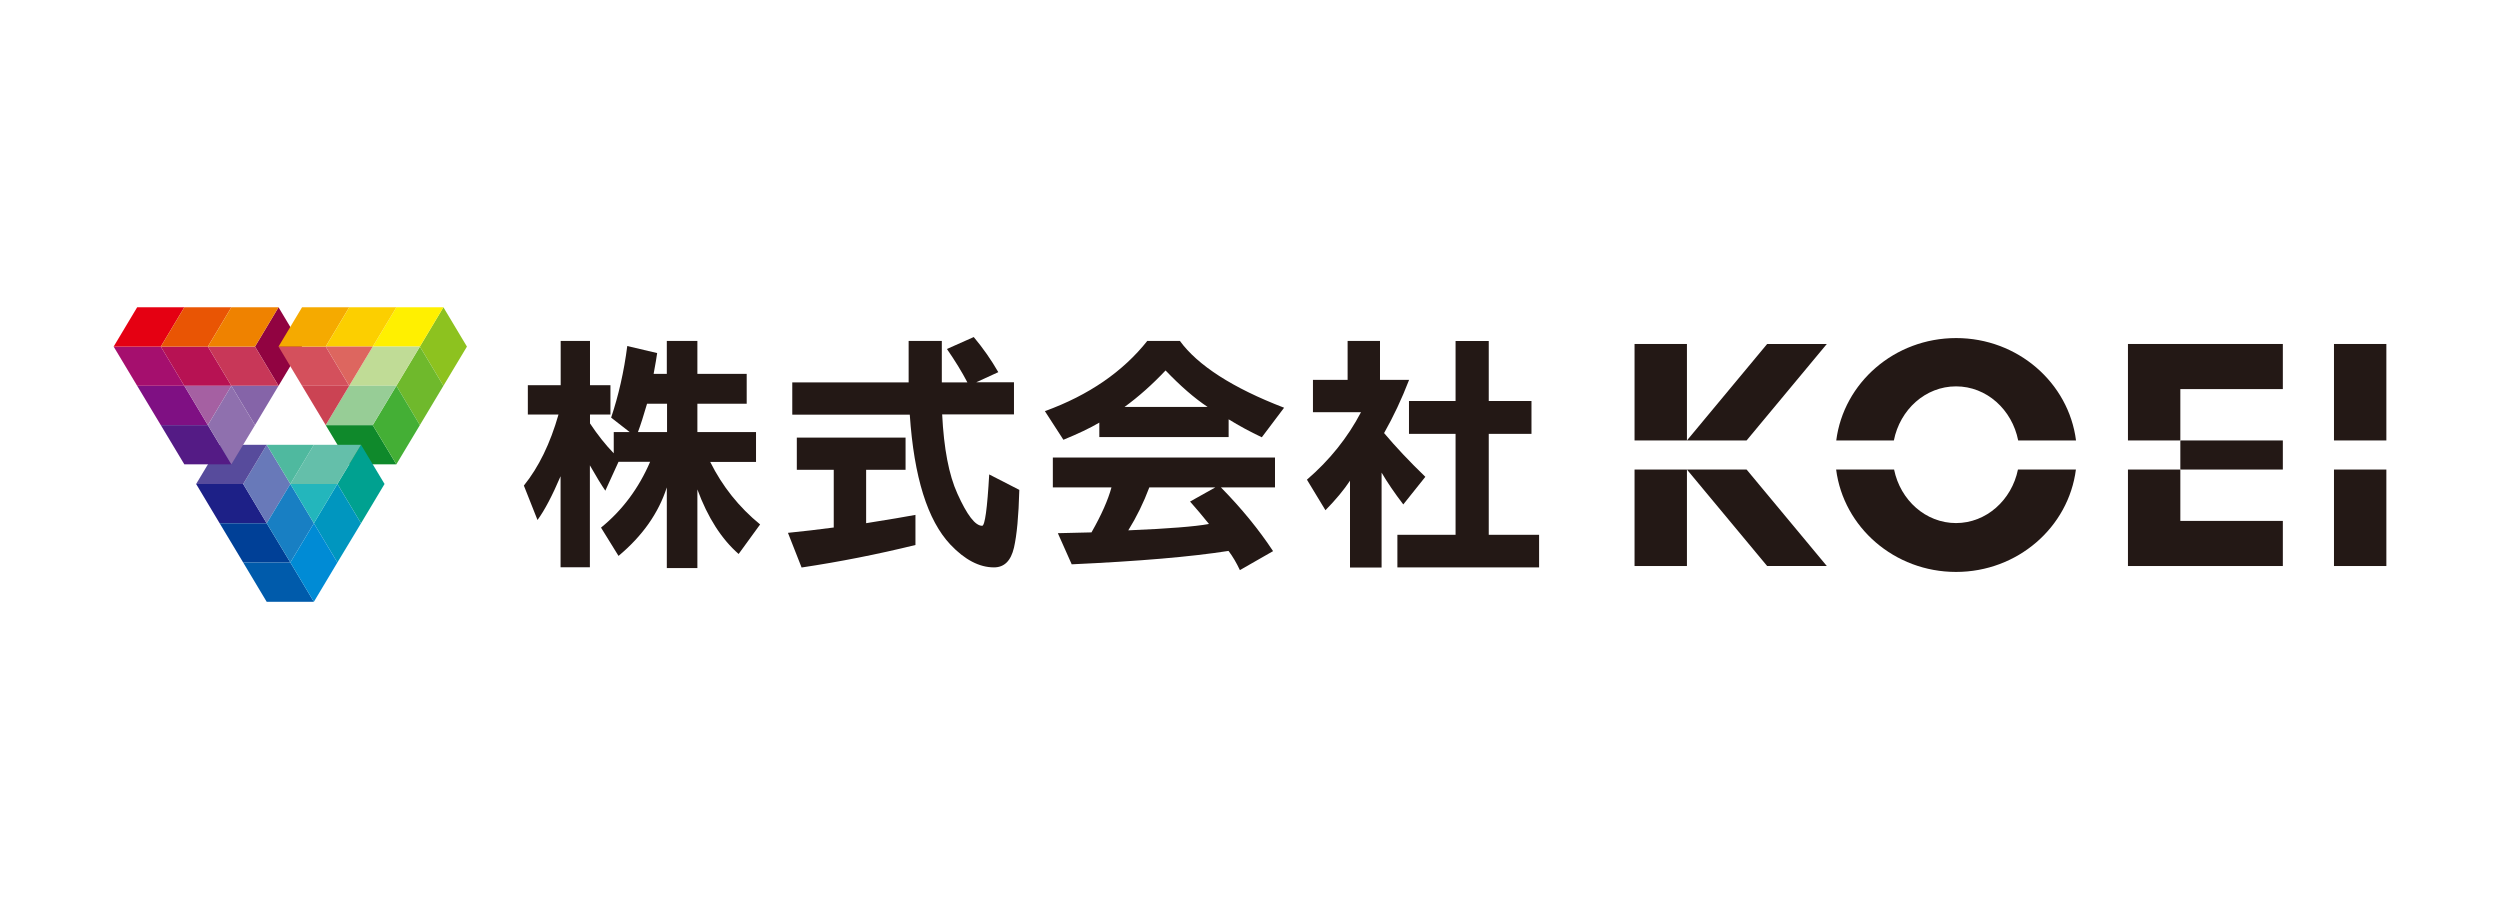 <?xml version="1.0" encoding="UTF-8"?>
<svg id="_レイヤー_1" data-name="レイヤー 1" xmlns="http://www.w3.org/2000/svg" viewBox="0 0 220 80">
  <defs>
    <style>
      .cls-1 {
        fill: #c83758;
      }

      .cls-2 {
        fill: #8f70ae;
      }

      .cls-3 {
        fill: #231815;
      }

      .cls-4 {
        fill: #541b85;
      }

      .cls-5 {
        fill: #574b9c;
      }

      .cls-6 {
        fill: #97cd96;
      }

      .cls-7 {
        fill: #e95504;
      }

      .cls-8 {
        fill: #b71253;
      }

      .cls-9 {
        fill: #1d2087;
      }

      .cls-10 {
        fill: #910341;
      }

      .cls-11 {
        fill: #005bab;
      }

      .cls-12 {
        fill: #cb4353;
      }

      .cls-13 {
        fill: #00a190;
      }

      .cls-14 {
        fill: #d4505c;
      }

      .cls-15 {
        fill: #4fb99f;
      }

      .cls-16 {
        fill: #187fc3;
      }

      .cls-17 {
        fill: #0096bf;
      }

      .cls-18 {
        fill: #7f1083;
      }

      .cls-19 {
        fill: #a50f6e;
      }

      .cls-20 {
        fill: #008bd5;
      }

      .cls-21 {
        fill: #f5aa00;
      }

      .cls-22 {
        fill: #c0dc96;
      }

      .cls-23 {
        fill: #ef8200;
      }

      .cls-24 {
        fill: #004097;
      }

      .cls-25 {
        fill: #0f892b;
      }

      .cls-26 {
        fill: #6879b9;
      }

      .cls-27 {
        fill: #44af35;
      }

      .cls-28 {
        fill: #6fb92c;
      }

      .cls-29 {
        fill: #64bfaa;
      }

      .cls-30 {
        fill: #fccf00;
      }

      .cls-31 {
        fill: #a560a2;
      }

      .cls-32 {
        fill: #dd665f;
      }

      .cls-33 {
        fill: #fff000;
      }

      .cls-34 {
        fill: #e50012;
      }

      .cls-35 {
        fill: #8dc21f;
      }

      .cls-36 {
        fill: #8564a8;
      }

      .cls-37 {
        fill: #23b6bc;
      }
    </style>
  </defs>
  <g>
    <polygon class="cls-10" points="22.44 30.5 24.51 27.04 26.58 30.5 24.51 33.95 22.44 30.5"/>
    <polygon class="cls-25" points="32.8 37.41 28.66 37.41 30.73 40.86 34.88 40.86 32.8 37.41"/>
    <polygon class="cls-35" points="36.95 30.5 39.02 27.04 41.09 30.5 39.02 33.95 36.95 30.5"/>
    <polygon class="cls-33" points="39.02 27.04 34.88 27.04 32.8 30.5 36.95 30.5 39.02 27.04"/>
    <polygon class="cls-28" points="34.88 33.95 36.95 30.5 39.02 33.95 36.95 37.41 34.88 33.95"/>
    <polygon class="cls-22" points="36.95 30.5 32.8 30.5 30.73 33.95 34.88 33.95 36.95 30.5"/>
    <polygon class="cls-27" points="32.8 37.41 34.88 33.95 36.95 37.41 34.88 40.86 32.8 37.41"/>
    <polygon class="cls-6" points="34.88 33.95 30.73 33.95 28.66 37.41 32.8 37.41 34.88 33.95"/>
    <polygon class="cls-9" points="21.4 42.59 17.26 42.59 19.33 46.05 23.47 46.05 21.4 42.59"/>
    <polygon class="cls-13" points="29.69 42.59 31.77 39.14 33.84 42.59 31.77 46.05 29.69 42.59"/>
    <polygon class="cls-29" points="31.77 39.14 27.62 39.14 25.55 42.59 29.69 42.59 31.77 39.14"/>
    <polygon class="cls-17" points="27.62 46.05 29.69 42.59 31.77 46.05 29.69 49.5 27.62 46.05"/>
    <polygon class="cls-26" points="21.4 42.59 23.47 39.14 25.55 42.59 23.47 46.05 21.4 42.59"/>
    <polygon class="cls-24" points="23.47 46.05 19.33 46.05 21.4 49.5 25.55 49.5 23.47 46.05"/>
    <polygon class="cls-16" points="23.47 46.05 25.55 42.59 27.62 46.05 25.55 49.5 23.47 46.05"/>
    <polygon class="cls-11" points="25.55 49.5 21.4 49.5 23.47 52.96 27.62 52.96 25.55 49.5"/>
    <polygon class="cls-20" points="25.55 49.5 27.62 46.05 29.69 49.5 27.62 52.96 25.55 49.5"/>
    <polygon class="cls-18" points="16.22 33.95 12.07 33.95 14.15 37.41 18.29 37.41 16.22 33.95"/>
    <polygon class="cls-5" points="23.47 39.14 19.33 39.14 17.26 42.59 21.4 42.59 23.47 39.14"/>
    <polygon class="cls-19" points="14.15 30.5 10 30.5 12.07 33.95 16.22 33.95 14.15 30.5"/>
    <polygon class="cls-34" points="16.22 27.04 12.07 27.04 10 30.5 14.15 30.5 16.22 27.04"/>
    <polygon class="cls-8" points="18.29 30.5 14.15 30.5 16.22 33.95 20.36 33.95 18.29 30.5"/>
    <polygon class="cls-7" points="20.36 27.04 16.22 27.04 14.15 30.5 18.29 30.5 20.36 27.04"/>
    <polygon class="cls-1" points="22.44 30.5 18.29 30.5 20.36 33.95 24.51 33.95 22.44 30.5"/>
    <polygon class="cls-23" points="24.51 27.04 20.36 27.04 18.29 30.5 22.44 30.5 24.51 27.04"/>
    <polygon class="cls-14" points="28.66 30.5 24.51 30.5 26.58 33.95 30.73 33.95 28.66 30.5"/>
    <polygon class="cls-21" points="30.73 27.04 26.58 27.04 24.51 30.5 28.66 30.5 30.73 27.04"/>
    <polygon class="cls-30" points="34.88 27.04 30.73 27.04 28.66 30.5 32.8 30.5 34.88 27.04"/>
    <polygon class="cls-32" points="32.8 30.5 28.66 30.5 30.73 33.95 32.8 30.5"/>
    <polygon class="cls-12" points="30.73 33.95 26.58 33.95 28.66 37.41 30.73 33.95"/>
    <polygon class="cls-37" points="27.62 46.05 29.69 42.59 25.55 42.59 27.62 46.05"/>
    <polygon class="cls-15" points="25.55 42.59 27.62 39.14 23.47 39.14 25.55 42.59"/>
    <polygon class="cls-31" points="20.36 33.95 18.29 37.41 16.22 33.95 20.36 33.95"/>
    <polygon class="cls-36" points="24.51 33.95 22.44 37.41 20.36 33.95 24.51 33.95"/>
    <polygon class="cls-4" points="18.29 37.41 14.15 37.41 16.22 40.86 20.36 40.86 18.29 37.41"/>
    <polygon class="cls-2" points="18.29 37.41 20.36 33.95 22.44 37.41 20.36 40.86 18.29 37.41"/>
  </g>
  <g>
    <path class="cls-3" d="M73.37,41.34h-3.25v-2.83h9.57v2.83h-3.47v4.7c2.06-.33,3.51-.57,4.34-.73v2.65c-3.34.82-6.68,1.48-10.02,1.98l-1.2-3.05c1.32-.13,2.66-.29,4.03-.47v-5.08ZM69.72,36.48v-2.83h10.24v-3.65h2.92v3.65h2.25c-.49-.94-1.09-1.91-1.8-2.94l2.36-1.05c.82.98,1.54,2.01,2.16,3.09l-1.94.89h3.32v2.83h-6.32c.15,3,.59,5.32,1.34,6.97.85,1.89,1.57,2.83,2.18,2.83.24,0,.45-1.51.62-4.52l2.65,1.36c-.06,2.3-.22,3.99-.47,5.08-.27,1.16-.85,1.74-1.76,1.74-1.29,0-2.57-.67-3.83-2-2.02-2.14-3.21-5.95-3.58-11.44h-10.33Z"/>
    <path class="cls-3" d="M49.17,36.48h-2.72v-2.58h2.89v-3.9h2.58v3.9h1.8v2.58h-1.8v.78c.68,1.02,1.38,1.9,2.09,2.63v-1.87h1.4l-1.63-1.27c.65-1.94,1.13-4.04,1.42-6.3l2.63.62c-.04.33-.15.94-.31,1.83h1.16v-2.9h2.69v2.9h4.34v2.63h-4.34v2.49h5.16v2.63h-4.03c1.07,2.15,2.53,3.98,4.39,5.5l-1.89,2.6c-1.51-1.32-2.72-3.21-3.63-5.68v6.92h-2.69v-7.1c-.73,2.26-2.14,4.27-4.25,6.03l-1.54-2.49c1.88-1.53,3.32-3.46,4.32-5.79h-2.78l-1.16,2.54c-.34-.49-.79-1.23-1.36-2.23v8.97h-2.58v-8.01c-.73,1.71-1.4,2.99-2.03,3.85l-1.2-3.03c1.31-1.62,2.32-3.7,3.05-6.26ZM56.14,38.02h2.56v-2.49h-1.76c-.3,1.02-.56,1.86-.8,2.49Z"/>
    <path class="cls-3" d="M100.98,30h2.85c1.56,2.14,4.62,4.13,9.17,5.88l-1.96,2.6c-1.04-.49-2.01-1.02-2.92-1.58v1.56h-11.38v-1.27c-.83.49-1.89.99-3.16,1.51l-1.63-2.52c3.89-1.41,6.89-3.5,9.02-6.19ZM92.65,42.89v-2.63h19.55v2.63h-4.76c1.83,1.86,3.35,3.73,4.59,5.61l-2.92,1.67c-.3-.64-.63-1.2-1-1.69-3.31.52-7.91.91-13.8,1.18l-1.22-2.74,2.96-.07c.88-1.54,1.46-2.86,1.76-3.96h-5.14ZM98.97,35.81h7.3c-1.16-.77-2.39-1.84-3.7-3.21-1.16,1.23-2.36,2.3-3.61,3.21ZM104.72,44.14l2.23-1.25h-5.81c-.5,1.34-1.12,2.6-1.85,3.78,3.5-.15,5.87-.33,7.1-.56-.56-.7-1.12-1.36-1.67-1.98Z"/>
    <path class="cls-3" d="M115.54,36.26v-2.83h3.05v-3.43h2.85v3.43h2.56c-.65,1.69-1.39,3.25-2.2,4.68,1.01,1.2,2.22,2.49,3.63,3.85l-1.94,2.43c-.76-.99-1.4-1.93-1.91-2.8v8.35h-2.78v-7.64c-.52.79-1.24,1.66-2.16,2.6l-1.63-2.69c1.99-1.71,3.58-3.69,4.76-5.94h-4.23ZM122.97,49.93v-2.87h5.12v-8.88h-4.1v-2.89h4.1v-5.28h2.92v5.28h3.76v2.89h-3.76v8.88h4.43v2.87h-12.47Z"/>
    <g>
      <polygon class="cls-3" points="187.26 30.27 187.26 38.76 191.87 38.76 191.87 34.24 200.89 34.24 200.89 30.27 187.26 30.27"/>
      <polygon class="cls-3" points="200.89 49.81 200.89 45.84 191.87 45.84 191.87 41.32 187.26 41.32 187.26 49.81 200.89 49.81"/>
      <path class="cls-3" d="M166.66,38.76c.54-2.72,2.78-4.76,5.47-4.76s4.93,2.04,5.47,4.76h5.09c-.65-5.08-5.13-9.01-10.55-9.01s-9.9,3.93-10.55,9.01h5.09Z"/>
      <path class="cls-3" d="M177.58,41.32c-.55,2.69-2.79,4.71-5.45,4.71s-4.9-2.01-5.45-4.71h-5.1c.65,5.08,5.13,9.01,10.55,9.01s9.9-3.93,10.55-9.01h-5.1Z"/>
      <rect class="cls-3" x="143.84" y="30.27" width="4.61" height="8.49"/>
      <rect class="cls-3" x="143.84" y="41.32" width="4.61" height="8.49"/>
      <rect class="cls-3" x="205.39" y="30.27" width="4.61" height="8.49"/>
      <rect class="cls-3" x="205.39" y="41.32" width="4.61" height="8.49"/>
      <polygon class="cls-3" points="155.51 30.27 160.76 30.27 153.7 38.76 148.45 38.76 155.51 30.27"/>
      <polygon class="cls-3" points="155.51 49.81 160.76 49.81 153.7 41.32 148.45 41.32 155.51 49.81"/>
      <rect class="cls-3" x="191.87" y="38.76" width="9.02" height="2.56"/>
    </g>
  </g>
</svg>